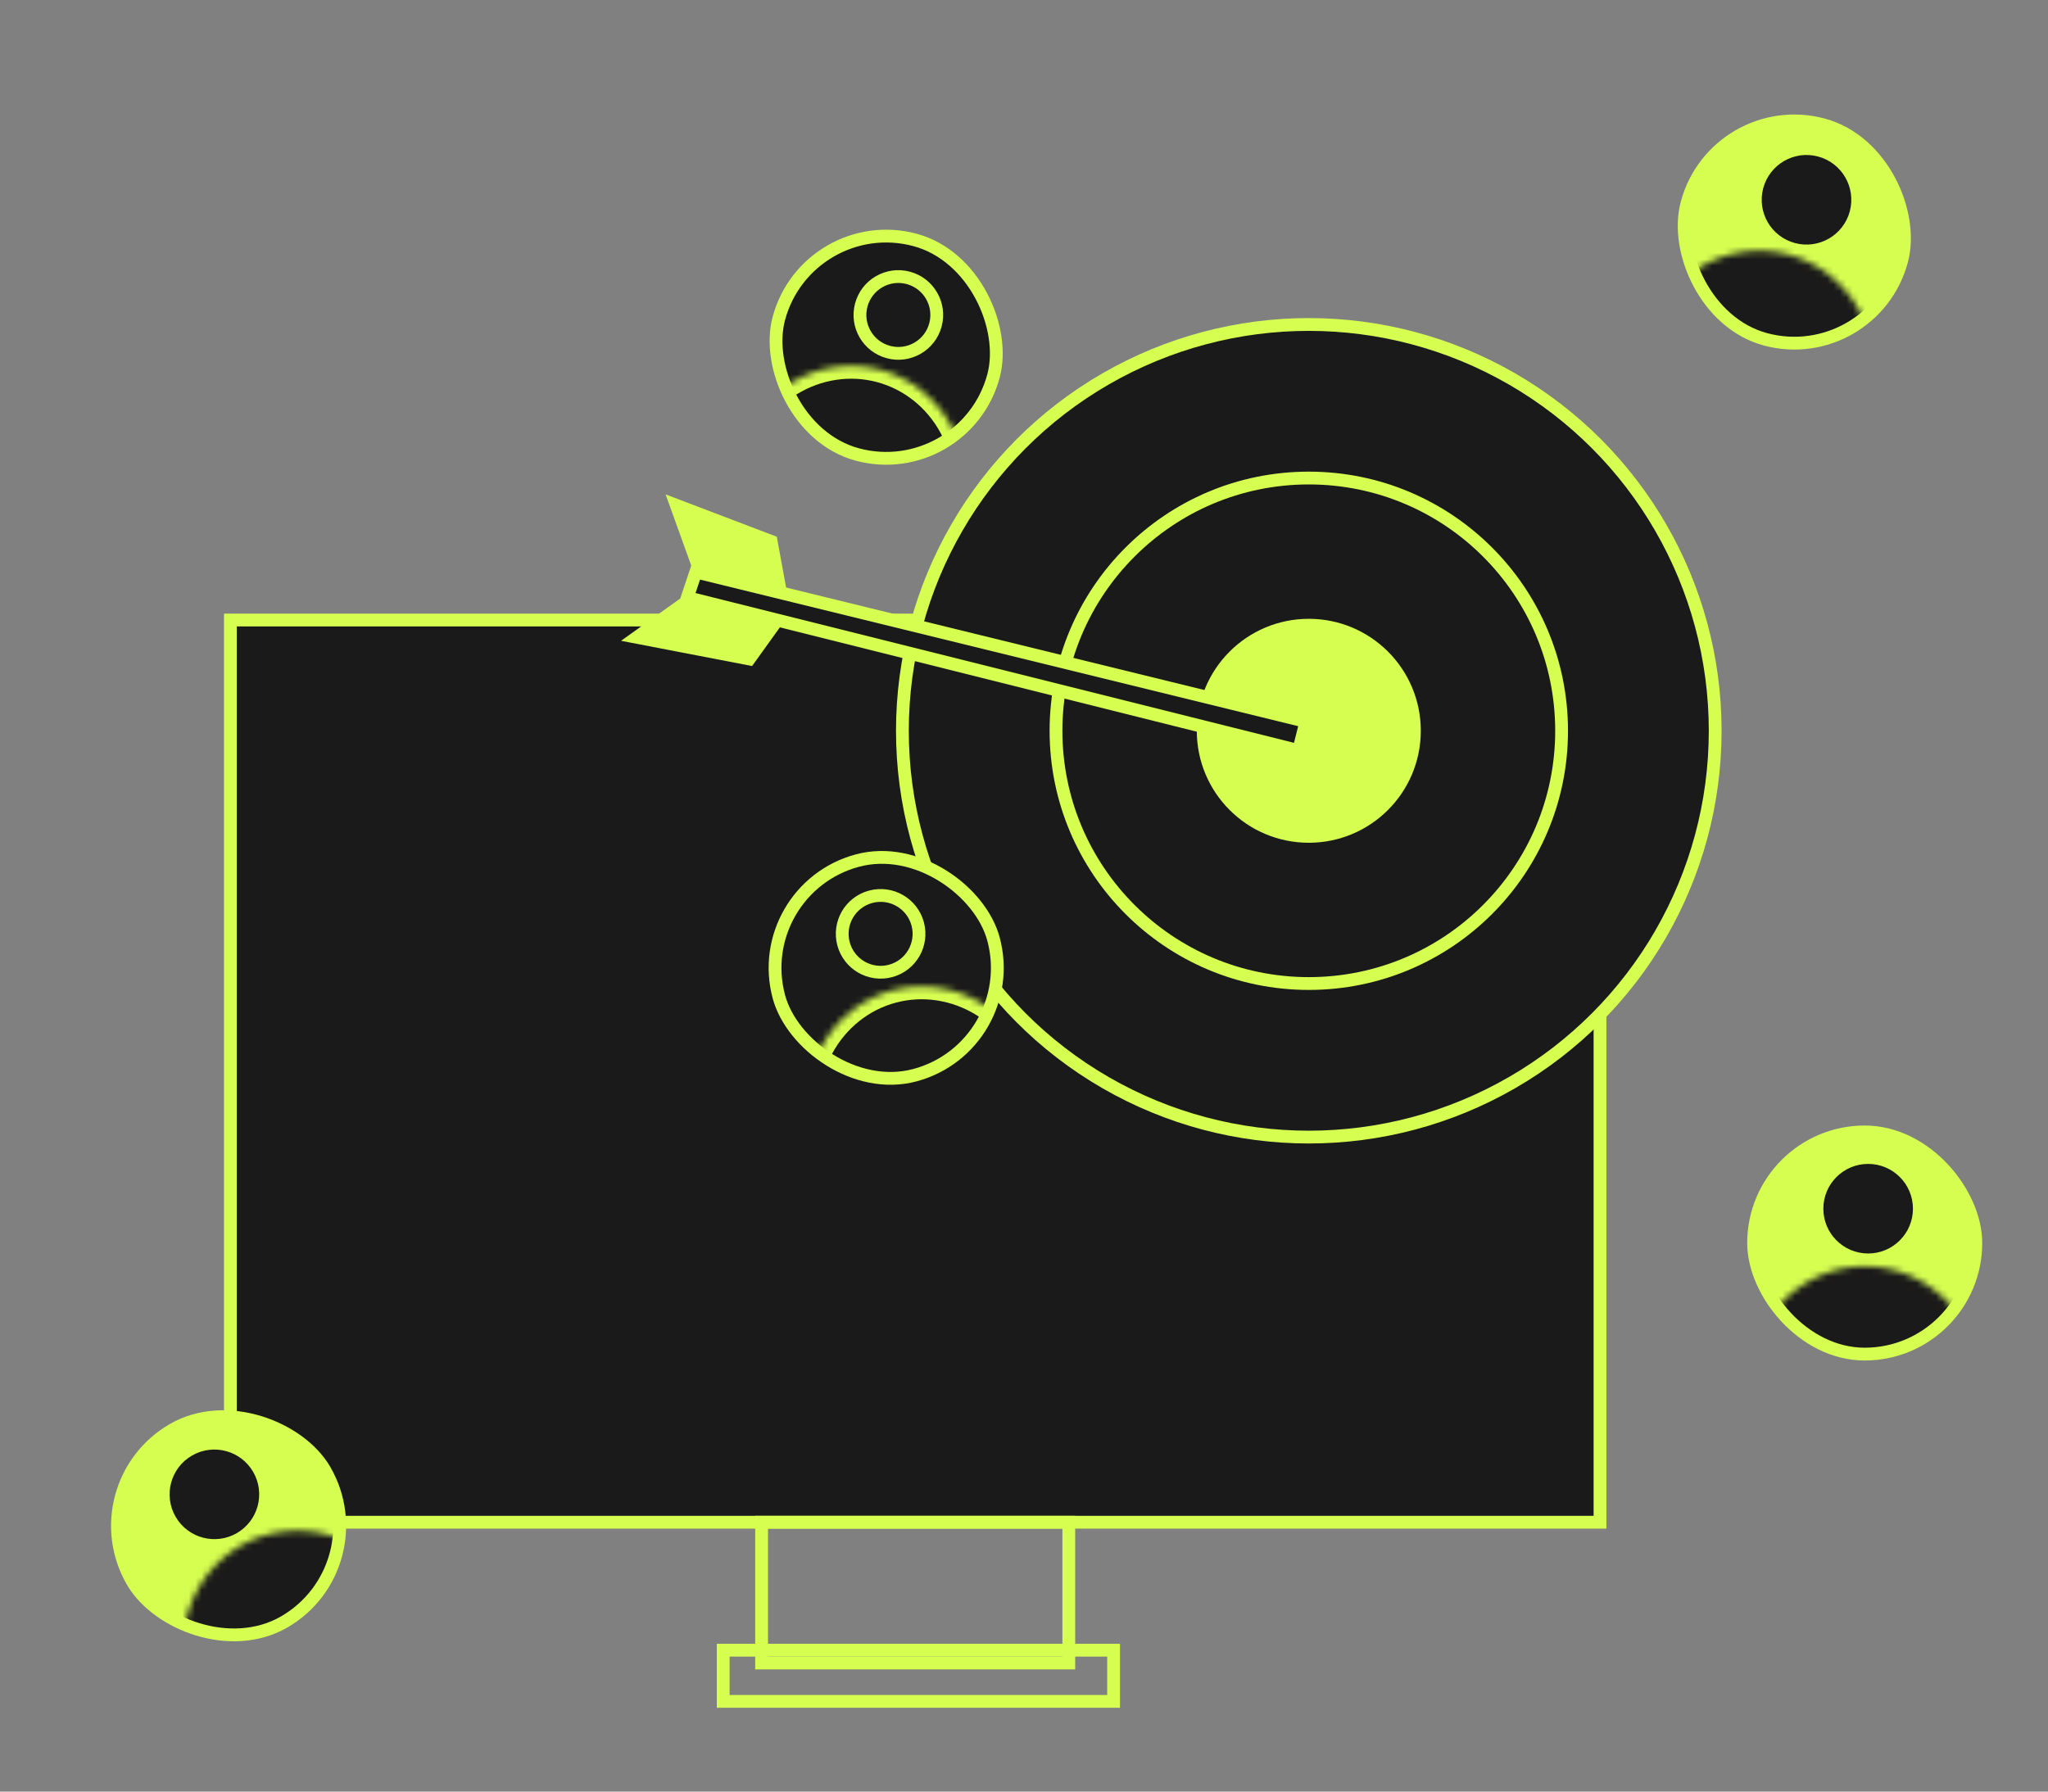 <svg width="320" height="280" viewBox="0 0 320 280" fill="none" xmlns="http://www.w3.org/2000/svg">
<rect x="0" y="0" width="320" height="280" fill="#808080" stroke="none"/>
<rect x="36" y="96.902" width="214" height="141" fill="#1B1A1A" stroke="#D6FE51" stroke-width="2"/>
<rect x="119" y="237.902" width="48" height="22" stroke="#D6FE51" stroke-width="2"/>
<rect x="113" y="257.902" width="61" height="8" stroke="#D6FE51" stroke-width="2"/>
<circle cx="204.5" cy="114.211" r="63.5" fill="#1B1A1A" stroke="#D6FE51" stroke-width="2"/>
<circle cx="204.5" cy="114.211" r="39.5" fill="#1B1A1A" stroke="#D6FE51" stroke-width="2"/>
<circle cx="204.5" cy="114.211" r="16.5" fill="#D6FE51" stroke="#D6FE51" stroke-width="2"/>
<path d="M108.726 89.393L204.056 112.76L202.911 117.306L107.388 93.393L108.726 89.393Z" fill="#1B1A1A" stroke="#D6FE51" stroke-width="2"/>
<path d="M120.492 84.616L121.658 90.985L108.854 87.79L105.68 78.974L120.492 84.616Z" fill="#D6FE51" stroke="#D6FE51" stroke-width="2"/>
<path d="M117.073 102.988L121.137 97.331L107.482 93.917L99.517 99.606L117.073 102.988Z" fill="#D6FE51" stroke="#D6FE51" stroke-width="2"/>
<g clip-path="url(#clip0_7721_3880)">
<rect x="117.203" y="138.988" width="34.724" height="34.724" rx="17.362" transform="rotate(-15 117.203 138.988)" fill="#1B1A1A"/>
<circle cx="137.597" cy="145.948" r="6" transform="rotate(-15 137.597 145.948)" fill="#1B1A1A" stroke="#D6FE51" stroke-width="2"/>
<mask id="path-12-inside-1_7721_3880" fill="white">
<path d="M162.36 168.818C161.022 163.822 157.856 159.536 153.558 156.902C149.26 154.267 144.183 153.501 139.444 154.77C134.705 156.04 130.691 159.243 128.286 163.673C125.882 168.103 125.283 173.399 126.621 178.394L144.491 173.606L162.36 168.818Z"/>
</mask>
<path d="M162.36 168.818C161.022 163.822 157.856 159.536 153.558 156.902C149.26 154.267 144.183 153.501 139.444 154.77C134.705 156.04 130.691 159.243 128.286 163.673C125.882 168.103 125.283 173.399 126.621 178.394L144.491 173.606L162.36 168.818Z" fill="#1B1A1A" stroke="#D6FE51" stroke-width="4" mask="url(#path-12-inside-1_7721_3880)"/>
</g>
<rect x="117.203" y="138.988" width="34.724" height="34.724" rx="17.362" transform="rotate(-15 117.203 138.988)" stroke="#D6FE51" stroke-width="2"/>
<g clip-path="url(#clip1_7721_3880)">
<rect x="126.188" y="33" width="34.724" height="34.724" rx="17.362" transform="rotate(15 126.188 33)" fill="#1B1A1A"/>
<circle cx="140.368" cy="49.224" r="6" transform="rotate(15 140.368 49.224)" fill="#1B1A1A" stroke="#D6FE51" stroke-width="2"/>
<mask id="path-15-inside-2_7721_3880" fill="white">
<path d="M150.38 81.41C151.718 76.414 151.119 71.119 148.715 66.689C146.31 62.258 142.296 59.056 137.557 57.786C132.818 56.516 127.741 57.283 123.443 59.917C119.145 62.552 115.979 66.838 114.641 71.834L132.51 76.622L150.38 81.41Z"/>
</mask>
<path d="M150.38 81.41C151.718 76.414 151.119 71.119 148.715 66.689C146.31 62.258 142.296 59.056 137.557 57.786C132.818 56.516 127.741 57.283 123.443 59.917C119.145 62.552 115.979 66.838 114.641 71.834L132.51 76.622L150.38 81.41Z" fill="#1B1A1A" stroke="#D6FE51" stroke-width="4" mask="url(#path-15-inside-2_7721_3880)"/>
</g>
<rect x="126.188" y="33" width="34.724" height="34.724" rx="17.362" transform="rotate(15 126.188 33)" stroke="#D6FE51" stroke-width="2"/>
<g clip-path="url(#clip2_7721_3880)">
<rect x="268.086" y="15" width="34.724" height="34.724" rx="17.362" transform="rotate(15 268.086 15)" fill="#D6FE51"/>
<circle cx="282.266" cy="31.224" r="6" transform="rotate(15 282.266 31.224)" fill="#1B1A1A" stroke="#1B1A1A" stroke-width="2"/>
<mask id="path-18-inside-3_7721_3880" fill="white">
<path d="M292.278 63.41C293.617 58.414 293.018 53.119 290.613 48.689C288.208 44.258 284.195 41.056 279.456 39.786C274.716 38.516 269.639 39.283 265.342 41.917C261.044 44.552 257.878 48.838 256.539 53.834L274.409 58.622L292.278 63.41Z"/>
</mask>
<path d="M292.278 63.41C293.617 58.414 293.018 53.119 290.613 48.689C288.208 44.258 284.195 41.056 279.456 39.786C274.716 38.516 269.639 39.283 265.342 41.917C261.044 44.552 257.878 48.838 256.539 53.834L274.409 58.622L292.278 63.41Z" fill="#1B1A1A" stroke="#1B1A1A" stroke-width="4" mask="url(#path-18-inside-3_7721_3880)"/>
</g>
<rect x="268.086" y="15" width="34.724" height="34.724" rx="17.362" transform="rotate(15 268.086 15)" stroke="#D6FE51" stroke-width="2"/>
<g clip-path="url(#clip3_7721_3880)">
<rect x="274" y="176.902" width="34.724" height="34.724" rx="17.362" fill="#D6FE51"/>
<circle cx="291.898" cy="188.902" r="6" fill="#1B1A1A" stroke="#1B1A1A" stroke-width="2"/>
<mask id="path-21-inside-4_7721_3880" fill="white">
<path d="M309.898 217.402C309.898 212.231 307.949 207.271 304.48 203.614C301.01 199.957 296.305 197.902 291.398 197.902C286.492 197.902 281.786 199.957 278.317 203.614C274.848 207.271 272.898 212.231 272.898 217.402L291.398 217.402H309.898Z"/>
</mask>
<path d="M309.898 217.402C309.898 212.231 307.949 207.271 304.48 203.614C301.01 199.957 296.305 197.902 291.398 197.902C286.492 197.902 281.786 199.957 278.317 203.614C274.848 207.271 272.898 212.231 272.898 217.402L291.398 217.402H309.898Z" fill="#1B1A1A" stroke="#1B1A1A" stroke-width="4" mask="url(#path-21-inside-4_7721_3880)"/>
</g>
<rect x="274" y="176.902" width="34.724" height="34.724" rx="17.362" stroke="#D6FE51" stroke-width="2"/>
<g clip-path="url(#clip4_7721_3880)">
<rect x="12" y="232.102" width="34.724" height="34.724" rx="17.362" transform="rotate(-30 12 232.102)" fill="#D6FE51"/>
<circle cx="33.5" cy="233.545" r="6" transform="rotate(-30 33.5 233.545)" fill="#1B1A1A" stroke="#1B1A1A" stroke-width="2"/>
<mask id="path-24-inside-5_7721_3880" fill="white">
<path d="M63.336 249.227C60.75 244.748 56.582 241.428 51.749 239.995C46.916 238.563 41.814 239.137 37.564 241.59C33.315 244.043 30.267 248.175 29.091 253.077C27.915 257.979 28.707 263.248 31.293 267.727L47.314 258.477L63.336 249.227Z"/>
</mask>
<path d="M63.336 249.227C60.75 244.748 56.582 241.428 51.749 239.995C46.916 238.563 41.814 239.137 37.564 241.59C33.315 244.043 30.267 248.175 29.091 253.077C27.915 257.979 28.707 263.248 31.293 267.727L47.314 258.477L63.336 249.227Z" fill="#1B1A1A" stroke="#1B1A1A" stroke-width="4" mask="url(#path-24-inside-5_7721_3880)"/>
</g>
<rect x="12" y="232.102" width="34.724" height="34.724" rx="17.362" transform="rotate(-30 12 232.102)" stroke="#D6FE51" stroke-width="2"/>
<defs>
<clipPath id="clip0_7721_3880">
<rect x="117.203" y="138.988" width="34.724" height="34.724" rx="17.362" transform="rotate(-15 117.203 138.988)" fill="white"/>
</clipPath>
<clipPath id="clip1_7721_3880">
<rect x="126.188" y="33" width="34.724" height="34.724" rx="17.362" transform="rotate(15 126.188 33)" fill="white"/>
</clipPath>
<clipPath id="clip2_7721_3880">
<rect x="268.086" y="15" width="34.724" height="34.724" rx="17.362" transform="rotate(15 268.086 15)" fill="white"/>
</clipPath>
<clipPath id="clip3_7721_3880">
<rect x="274" y="176.902" width="34.724" height="34.724" rx="17.362" fill="white"/>
</clipPath>
<clipPath id="clip4_7721_3880">
<rect x="12" y="232.102" width="34.724" height="34.724" rx="17.362" transform="rotate(-30 12 232.102)" fill="white"/>
</clipPath>
</defs>
</svg>
